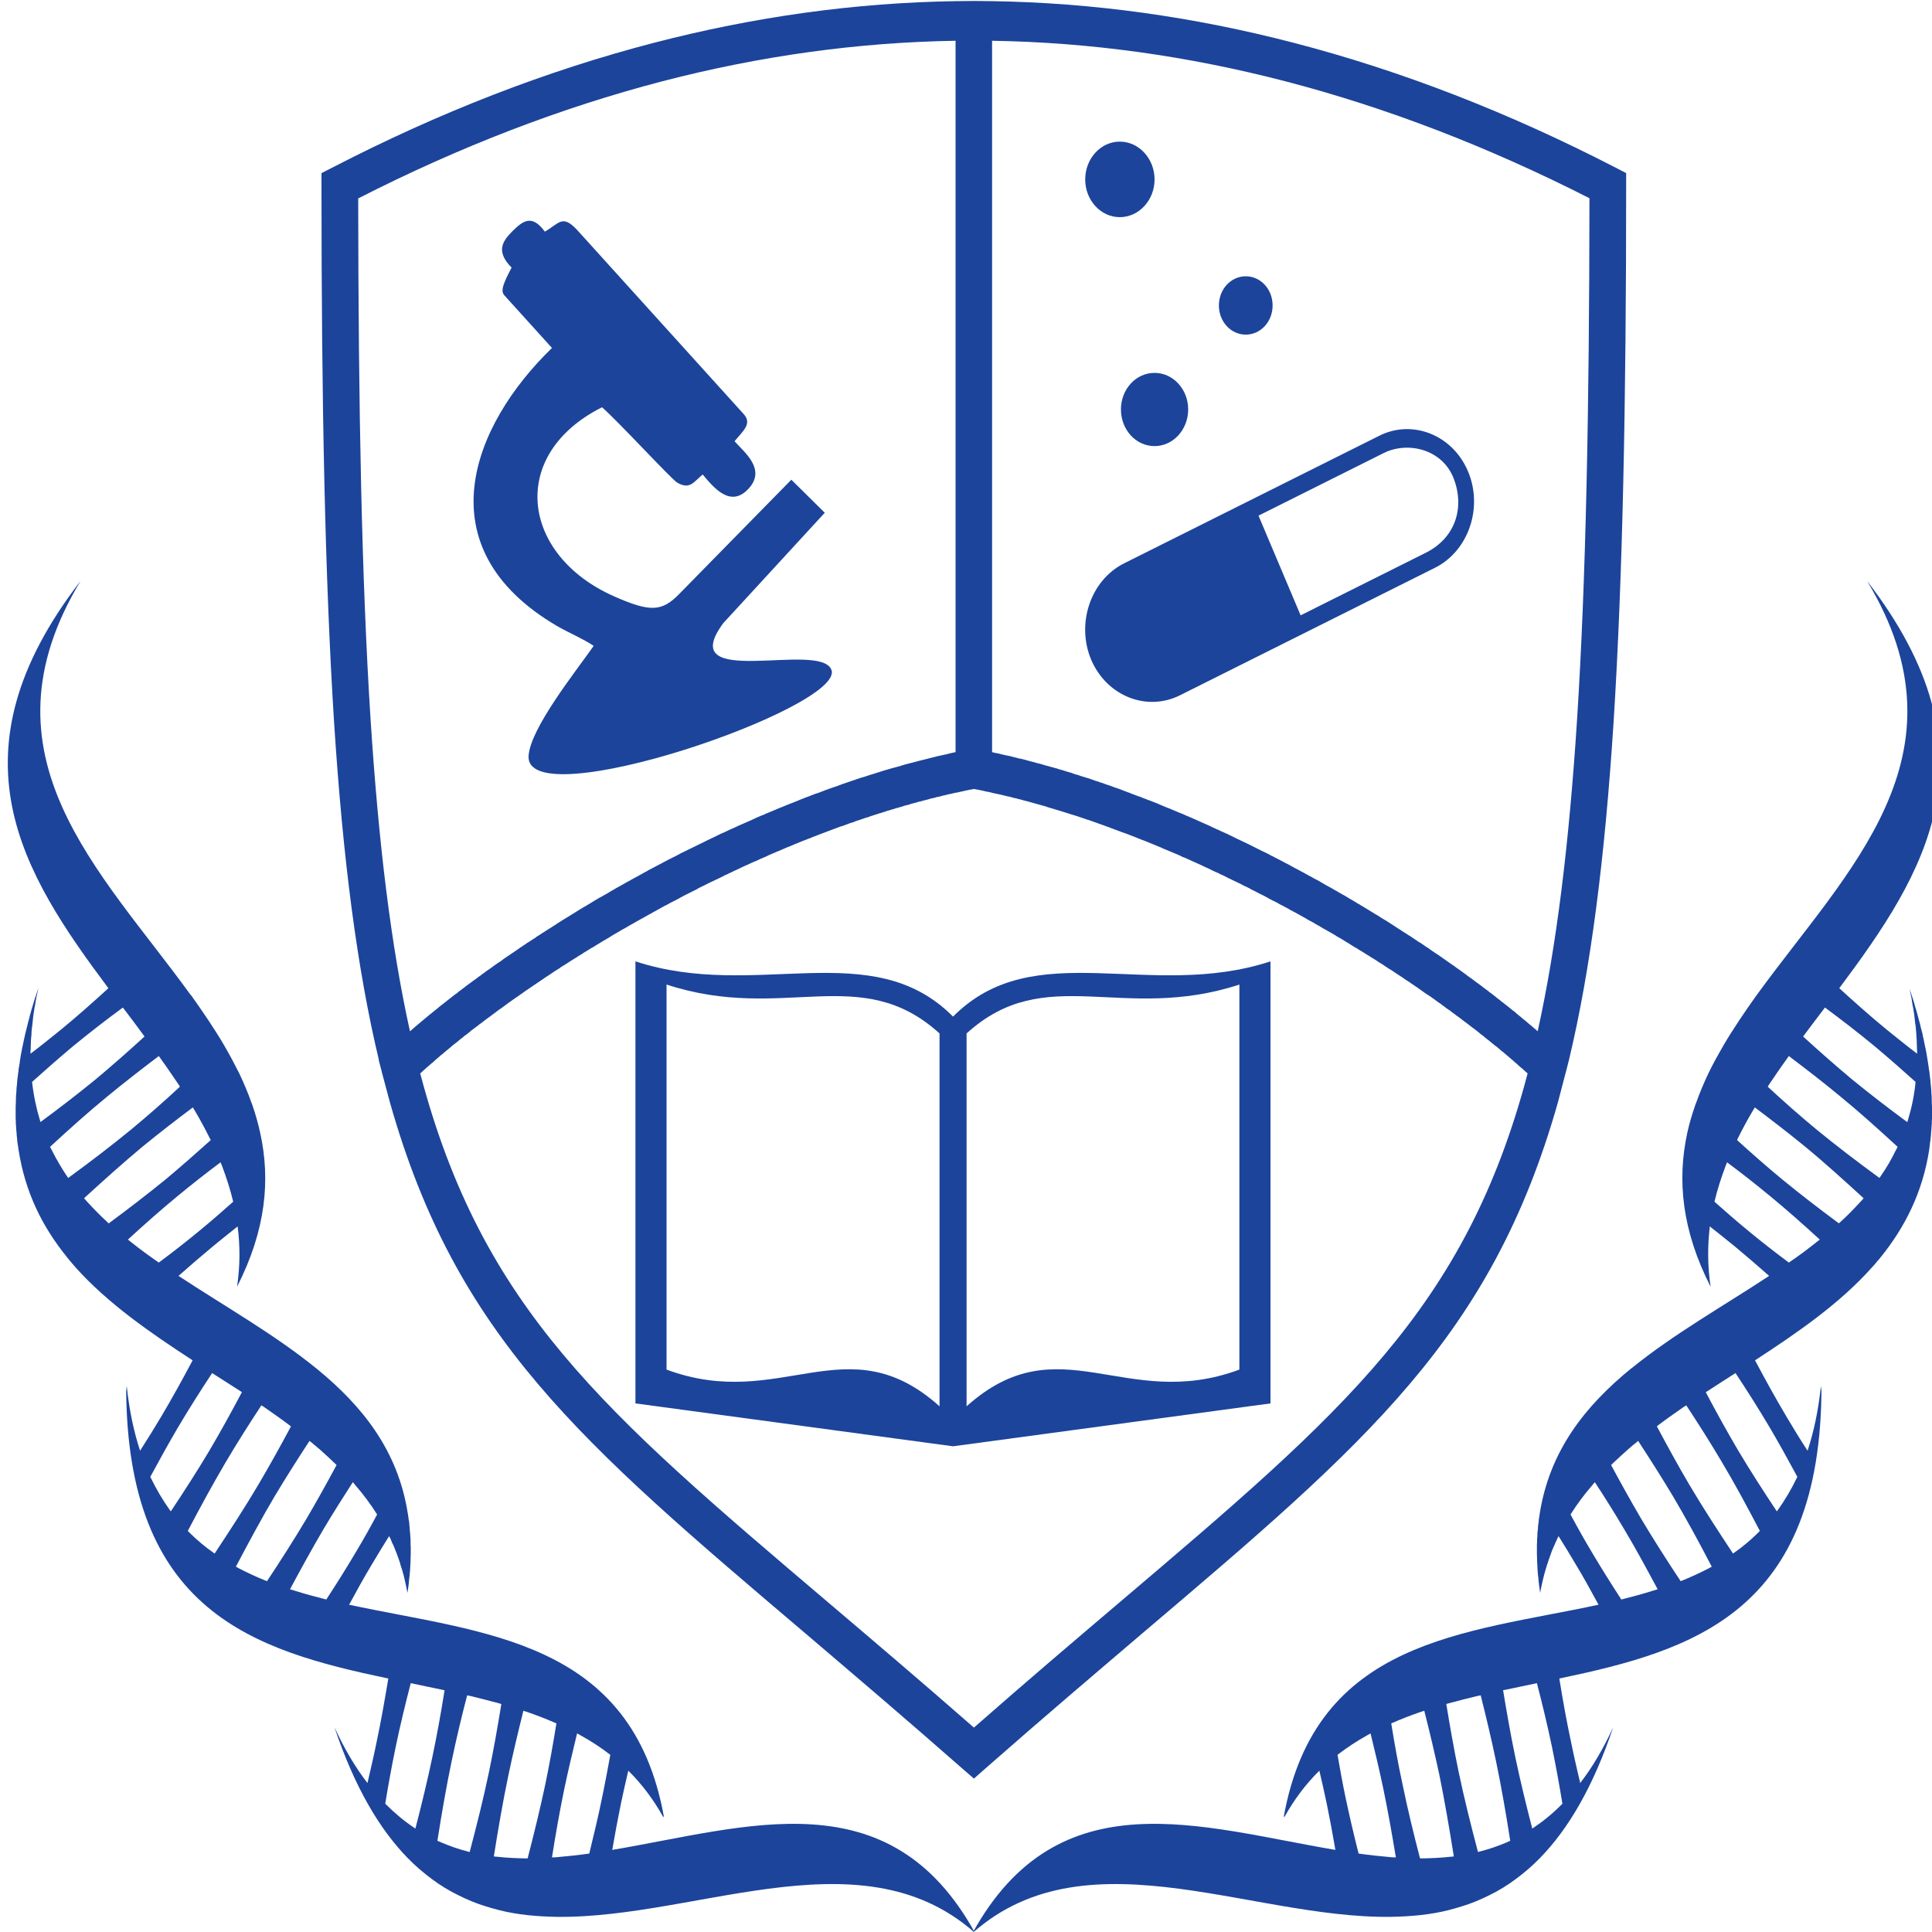 <?xml version="1.0" encoding="UTF-8"?>
<!-- Creator: CorelDRAW X7 -->
<svg xmlns="http://www.w3.org/2000/svg" xmlns:xlink="http://www.w3.org/1999/xlink" xmlns:inkscape="http://www.inkscape.org/namespaces/inkscape" xmlns:sodipodi="http://sodipodi.sourceforge.net/DTD/sodipodi-0.dtd" xmlns:svg="http://www.w3.org/2000/svg" xml:space="preserve" width="100mm" height="100mm" version="1.1" style="shape-rendering:geometricPrecision; text-rendering:geometricPrecision; image-rendering:optimizeQuality; fill-rule:evenodd; clip-rule:evenodd" viewBox="0 0 10000 10000" sodipodi:docname="NutriExpeert_logo_print.cdr">
 <defs>
  <style type="text/css">
   <![CDATA[
    .fil0 {fill:#1C449B}
   ]]>
  </style>
 </defs>
 <g id="Слой_x0020_1">
  
  <g id="Layer1001">
   <path id="path13" class="fil0" d="M561 5115c-80,73 -161,145 -245,214 -52,42 -104,84 -158,125l0 -13 1 -14c0,-10 0,-20 1,-29l0 -13c1,-11 2,-22 3,-33l0 -9c1,-12 2,-23 4,-35l1 -10c1,-12 3,-25 4,-37l1 -8c2,-13 4,-26 6,-39l2 -8c2,-13 4,-27 7,-41l1 -6c3,-14 6,-28 9,-42l0 -4 0 1 0 -1 -1 6c-5,14 -9,27 -13,40l-4 11c-4,13 -8,27 -12,40l-3 9c-3,13 -7,26 -11,39l-2 10c-4,13 -7,26 -10,38l-3 12c-3,12 -6,24 -9,36l-2 10c-3,13 -6,25 -8,37l-2 9c-3,12 -5,24 -7,36l-2 8c-2,12 -4,25 -6,37l-1 10c-2,11 -4,23 -6,35l0 6c-2,12 -4,25 -5,37l-1 6c-1,12 -2,24 -3,36l-1 7c-1,11 -1,22 -2,34l-1 7c0,11 -1,22 -1,33l0 8c-1,11 -1,21 -1,31l0 9c0,10 0,21 0,31l0 7c1,10 1,20 1,30l1 9c0,10 1,19 2,29l1 10c0,8 1,16 2,24l1 7 0 5 0 3c1,6 2,13 3,19 1,6 2,13 3,19l0 3 0 2 1 3c34,221 124,400 250,555l1 2 2 2 1 2 2 2 2 2c4,6 9,11 14,17l2 2 1 2 2 2c4,5 9,10 13,15l2 2 2 2 1 2c167,186 383,336 606,481 -52,98 -106,196 -163,292 -35,59 -72,118 -109,176 -32,-98 -56,-209 -69,-335l0 27c-1,-9 -2,-18 -3,-27 0,1169 660,1368 1357,1514 -19,112 -38,223 -62,335 -14,69 -30,137 -46,206 -62,-80 -119,-176 -171,-289 104,309 232,526 379,677 40,41 81,76 124,108 44,33 90,61 137,84 48,24 96,44 146,59 45,14 91,26 138,34 51,9 102,14 154,17 742,43 1631,-453 2238,86 -445,-808 -1181,-547 -1878,-430 14,-82 29,-162 45,-240 12,-58 25,-114 38,-170 69,68 130,148 182,242l-2 -8 5 8c-165,-924 -938,-952 -1630,-1101 39,-72 78,-143 118,-209 30,-50 59,-99 89,-146l8 15c2,6 5,12 7,18l7 14c3,7 6,15 9,22l3 8c4,10 8,19 11,29l2 5c4,11 7,21 11,32l0 3c4,11 7,22 11,34l0 1c4,12 7,24 10,37l0 0c6,25 11,50 16,76 2,-14 4,-28 6,-42l0 -1c1,-13 3,-27 4,-40l1 -4c1,-13 2,-25 3,-38l0 -3c1,-13 1,-25 2,-37l0 -4c0,-12 1,-24 1,-36l0 -4c0,-10 0,-21 0,-31l-1 -10c0,-10 0,-19 0,-28l-1 -11c0,-9 -1,-18 -2,-27l-1 -11c0,-7 -1,-15 -2,-22l-1 -17c-1,-5 -2,-11 -3,-16 -1,-8 -2,-15 -3,-22l-1 -6c-51,-327 -235,-557 -471,-750l-2 -2 -2 -1c-215,-175 -472,-320 -712,-478 60,-53 119,-104 177,-152 43,-36 87,-70 129,-104 13,101 13,204 -3,312 150,-294 173,-554 120,-795 -11,-51 -25,-100 -42,-149l-4 -10c-18,-51 -39,-100 -62,-149 -23,-46 -47,-91 -73,-136l-5 -9c-26,-45 -54,-88 -83,-132 -28,-42 -57,-84 -87,-126l-7 -8c-464,-641 -1114,-1233 -567,-2139 -691,896 -303,1510 144,2108l0 0zm2426 3857c6,3 11,6 16,9 55,30 107,64 156,102 -14,76 -28,152 -44,228 -19,94 -42,188 -65,283 -57,8 -114,14 -170,19l-23 1c19,-121 40,-239 63,-351 21,-100 44,-197 67,-291zm-861 -260c55,12 111,23 167,35l8 2c-18,115 -39,230 -63,345 -26,124 -56,247 -88,371 -2,-2 -5,-4 -7,-5 -52,-35 -101,-76 -149,-124 16,-99 34,-196 53,-289 24,-116 51,-227 79,-335zm292 63l19 4c50,12 100,25 148,38l10 3c-19,116 -39,231 -63,347 -29,139 -64,279 -101,419l-11 -3c-47,-12 -93,-28 -137,-47 -7,-3 -13,-6 -19,-8 22,-141 46,-279 73,-409 25,-120 52,-233 81,-344zm291 80l19 6c49,17 97,35 144,56l8 3c-17,106 -36,212 -58,318 -27,127 -58,254 -91,381l-13 0c-47,-1 -94,-3 -140,-8 -7,-1 -14,-1 -22,-2 23,-144 47,-285 75,-418 24,-116 51,-227 78,-336l0 0zm-1093 -1386l9 8 2 2 2 1 8 7 2 1 2 2 1 2 2 1 4 3 2 2 2 2 2 1c28,25 55,50 81,75l7 7c-50,93 -101,185 -155,277 -65,109 -134,217 -205,324l-13 -5c-44,-18 -87,-38 -128,-59 -7,-4 -13,-7 -20,-11 67,-127 133,-250 201,-365 60,-100 120,-194 180,-286l14 11zm210 203l3 3 1 0 0 0 0 1 0 0 0 0 1 0 0 1 0 0 7 9c42,48 80,99 114,153 -36,67 -73,133 -112,198 -48,81 -99,162 -151,242 -56,-14 -111,-29 -165,-46l-23 -7c57,-106 114,-210 171,-307 51,-86 103,-168 154,-247l0 0zm-1263 -1340l-2 -1 -8 -8c-36,-33 -70,-68 -102,-103 -5,-6 -11,-12 -16,-18 103,-94 205,-186 304,-268 88,-72 174,-138 259,-202l11 18c28,47 53,94 77,142l5 9c-77,69 -154,137 -233,203 -96,78 -195,154 -295,228zm535 775c49,31 98,63 147,94l7 5c-54,102 -109,202 -168,302 -63,106 -131,211 -200,315 -1,-2 -3,-5 -5,-7 -37,-52 -71,-109 -101,-172 47,-87 94,-172 141,-252 59,-100 119,-194 179,-285zm255 167l17 11c43,30 86,60 127,91l9 7c-54,101 -110,202 -169,302 -71,120 -148,238 -226,356l-10 -7c-40,-28 -78,-60 -114,-95 -5,-5 -10,-10 -15,-15 65,-124 131,-245 197,-357 61,-103 122,-199 184,-293zm-211 -1258c2,6 4,12 7,18 23,61 43,123 58,186 -55,49 -110,97 -167,144 -71,59 -144,116 -218,171 -48,-33 -96,-68 -141,-104l-19 -15c86,-79 172,-155 257,-225 75,-62 149,-120 223,-175zm-506 -801c36,47 72,95 107,143l5 7c-82,75 -166,149 -252,221 -93,76 -189,150 -287,222l0 0 0 0 0 -1 0 0 0 0 0 0 0 -1 0 0 -2 -7c-19,-62 -33,-128 -41,-199 71,-64 142,-126 211,-184 88,-72 173,-138 259,-201l0 0zm186 251l12 17c32,44 62,89 92,133l5 9c-82,76 -166,150 -253,222 -105,86 -214,169 -325,250l-7 -10c-28,-42 -54,-86 -77,-132 -3,-6 -7,-13 -10,-19 101,-93 200,-182 298,-262 90,-74 178,-142 265,-208zm8698 -351c80,73 161,145 245,214 52,42 104,84 158,125l0 -11 -1 -18c0,-8 0,-17 -1,-26l0 -14c-1,-10 -2,-21 -2,-31l-1 -13c-1,-11 -2,-22 -3,-33l-2 -10c-1,-13 -3,-25 -4,-37l-1 -9c-2,-12 -4,-25 -6,-38l-2 -8c-2,-13 -4,-26 -6,-39l-2 -10c-3,-13 -6,-26 -8,-39l-1 -5 0 1 0 -1 2 9c4,12 8,24 12,36l4 12c4,12 8,25 11,38l4 13c4,12 7,24 10,35l4 15c3,11 6,22 9,33l3 14c3,12 6,23 9,34l2 12c3,13 6,25 8,37l2 10c3,12 5,23 7,34l2 11c2,12 4,24 6,36l1 7c2,12 4,24 5,36l2 9c1,12 3,23 4,35l1 7c1,12 2,23 3,34l1 8c1,12 2,23 2,34l1 7c0,11 1,22 1,33l0 8c1,11 1,22 1,32l0 6c0,11 0,21 0,32l0 10c-1,8 -1,17 -1,26l-1 12c-1,10 -1,19 -2,27l-1 11c0,8 -1,16 -2,24l-1 7 0 5 -1 3 -2 16 0 3c-1,7 -2,15 -3,22l0 2c-34,223 -126,404 -252,560l-2 2 -1 2 -2 2 -2 2 -1 2 -12 13 -1 2 -2 2 -1 2 -2 2c-5,6 -10,11 -15,17l-2 2c-166,187 -383,337 -607,483 52,98 106,196 163,292 35,59 71,118 109,176 32,-98 56,-209 69,-335l0 27c1,-9 2,-18 3,-27 0,1169 -660,1368 -1357,1514 18,112 38,223 62,335 14,69 30,137 46,206 62,-80 119,-176 171,-289 -104,309 -232,526 -379,677 -40,41 -81,76 -124,108 -44,33 -90,61 -137,84 -48,24 -96,44 -146,59 -45,14 -91,26 -138,34 -51,9 -102,14 -155,17 -741,43 -1630,-453 -2237,86 445,-808 1181,-547 1878,-430 -14,-82 -29,-162 -45,-240 -12,-58 -25,-114 -38,-170 -69,68 -130,148 -182,242l2 -8 -5 8c165,-924 938,-952 1630,-1101 -39,-72 -78,-143 -118,-209 -30,-50 -59,-99 -89,-146l-8 16c-2,6 -5,12 -8,18l-5 12c-4,8 -7,15 -10,23l-4 9c-3,10 -7,19 -10,28l-2 6c-4,10 -7,20 -10,30l-2 5c-3,11 -7,22 -10,33l0 1c-4,12 -7,24 -10,37l0 0c-6,25 -12,50 -16,76 -2,-14 -4,-28 -6,-42l0 -1c-2,-13 -3,-27 -4,-40l-1 -4c-1,-13 -2,-25 -3,-37l0 -5c-1,-12 -1,-24 -2,-35l0 -6c0,-11 -1,-22 -1,-33l0 -8c0,-10 0,-19 0,-29l0 -10c1,-10 1,-19 1,-28l1 -11c0,-8 1,-17 1,-25l2 -14c0,-6 1,-13 1,-19 1,-7 2,-13 3,-20l0 -1 1 -12 0 -2c1,-8 3,-16 4,-23l0 -2c51,-329 236,-561 474,-755l2 -1c215,-175 472,-320 712,-478 -60,-53 -119,-104 -177,-152 -44,-36 -87,-70 -130,-104 -12,101 -12,204 4,312 -150,-294 -173,-554 -121,-795 11,-51 26,-100 43,-149l4 -10c18,-51 39,-100 62,-149 22,-46 47,-91 73,-136l5 -9c26,-45 54,-88 83,-132 28,-42 57,-84 87,-126l6 -8c465,-641 1115,-1233 568,-2139 691,896 303,1510 -144,2108l0 0zm-2426 3857c-6,3 -11,6 -16,9 -54,30 -106,64 -155,102 13,76 27,152 43,228 20,94 42,188 66,283 57,8 113,14 169,19l24 1c-20,-121 -41,-239 -64,-351 -21,-100 -44,-197 -67,-291zm861 -260c-55,12 -111,23 -167,35l-8 2c19,115 39,230 63,345 26,124 56,247 88,371 2,-2 5,-4 7,-5 52,-35 102,-76 149,-124 -16,-99 -34,-196 -53,-289 -24,-116 -51,-227 -79,-335zm-291 63l-20 4c-50,12 -100,25 -148,38l-10 3c19,116 39,231 63,347 29,139 64,279 101,419l11 -3c47,-12 93,-28 138,-47 6,-3 12,-6 18,-8 -22,-141 -46,-279 -73,-409 -25,-120 -52,-233 -80,-344zm-292 80l-19 6c-49,17 -97,35 -144,56l-8 3c17,106 36,212 59,318 26,127 57,254 90,381l14 0c47,-1 93,-3 139,-8 7,-1 14,-1 22,-2 -23,-144 -47,-285 -74,-418 -25,-116 -51,-227 -79,-336l0 0zm1093 -1385l-9 7 -2 2 -2 1 -8 7 -1 1 -2 2 -2 2 -2 1 -2 2 -2 1 -2 2 -2 2c-28,25 -56,50 -83,76l-7 7c50,93 101,185 155,277 65,109 134,217 205,324l13 -5c44,-18 87,-38 128,-59 7,-4 14,-7 20,-11 -66,-127 -133,-250 -201,-365 -60,-100 -120,-194 -180,-286l-14 12zm-210 202l-4 4 0 0 0 0 0 0 -1 1 -7 9c-42,48 -80,99 -114,153 36,67 73,133 112,198 48,81 99,162 151,242 56,-14 111,-29 165,-46l23 -7c-57,-106 -113,-210 -171,-307 -51,-86 -102,-168 -154,-247l0 0zm1263 -1340l1 -1 9 -8c36,-33 70,-68 102,-103 6,-6 11,-12 16,-18 -103,-94 -204,-186 -304,-268 -88,-72 -174,-138 -259,-202l-11 18c-28,47 -53,94 -77,142l-4 9c76,69 153,137 233,203 95,78 194,154 294,228zm-535 775c-49,31 -98,63 -146,94l-8 5c54,102 109,202 168,302 63,106 131,211 200,315 1,-2 3,-5 5,-7 37,-52 71,-109 101,-172 -47,-87 -94,-172 -141,-252 -59,-100 -119,-194 -179,-285zm-255 167l-17 11c-43,30 -86,60 -127,91l-8 7c54,101 109,202 168,302 71,120 148,238 226,356l10 -7c40,-28 78,-60 114,-95 5,-5 10,-10 15,-15 -65,-124 -130,-245 -197,-357 -61,-103 -122,-199 -184,-293zm211 -1258c-2,6 -4,12 -7,18 -23,61 -43,123 -58,186 55,49 110,97 167,144 71,59 144,116 218,171 49,-33 96,-68 141,-104l19 -15c-86,-79 -172,-155 -257,-225 -75,-62 -149,-120 -223,-175zm507 -801c-36,47 -72,95 -108,143l-5 7c82,75 166,149 252,221 93,76 189,150 287,222l0 0 0 0 0 -1 0 0 0 0 1 0 0 -1 2 -7c19,-62 33,-128 40,-199 -71,-64 -142,-126 -211,-184 -87,-72 -173,-138 -258,-201l0 0zm-187 251l-12 17c-32,44 -62,89 -92,133l-5 9c82,76 166,150 253,222 105,86 214,169 325,250l7 -10c29,-42 55,-86 77,-132 4,-6 7,-13 10,-19 -101,-93 -200,-182 -298,-262 -89,-74 -178,-142 -265,-208z"></path>
   <path id="path15" class="fil0" d="M8064 5705c-344,1214 -985,1759 -2150,2748 -245,209 -515,438 -814,701l-59 52 -60 -52c-299,-263 -569,-492 -814,-701 -1165,-989 -1806,-1534 -2149,-2748l-42 -157 0 0 -2 -9 -14 -53 1 0c-112,-469 -186,-1035 -232,-1750 -47,-744 -65,-1648 -65,-2775l0 -65 55 -28c555,-287 1110,-502 1664,-646 523,-136 1044,-208 1563,-216l95 -1 0 0 94 1c519,8 1040,80 1563,216 554,144 1109,359 1665,646l54 28 0 65c0,1127 -18,2031 -65,2775 -46,715 -119,1281 -231,1750l0 0 -13 51 -3 11 -41 157zm-5942 -367l14 -12 1 -1 16 -14 0 0 16 -13 2 -2 14 -12 4 -3 12 -10 7 -6 10 -8 3 -3 13 -10 1 -1 15 -12 1 -1 14 -11 3 -3 16 -13 2 -1 17 -14 1 0 17 -14 3 -2 15 -12 5 -4 13 -10 8 -5 10 -9 10 -7 9 -7 12 -9 6 -5 15 -11 4 -3 18 -13 1 -1 20 -14 0 -1 19 -13 3 -3 17 -12 5 -4 14 -10 1 0c12,-9 25,-18 37,-27l2 -1 14 -10 7 -4 16 -12 4 -3 19 -13 2 -1 20 -14 2 -1 19 -13 16 -11 5 -4 7 -4 14 -10 4 -2 15 -11 3 -1 12 -8 9 -6 16 -10 6 -5 18 -11 4 -3 21 -13 1 -1 22 -14 2 -1 20 -13 5 -3 18 -12 16 -10 6 -4 10 -6 13 -8 2 -1c22,-14 44,-27 66,-41l23 -14 1 0 23 -14 2 -1 21 -13 5 -3 3 -2 24 -14 15 -8 12 -7 2 -1 24 -14 1 -1 23 -13 3 -2 7 -4 20 -11 4 -2 24 -14 0 0 24 -13 3 -2 22 -12 6 -3 18 -10 9 -5 16 -9 12 -6 2 -2c36,-19 73,-38 110,-58l0 0 22 -11 0 0 22 -11 0 0 22 -12 0 0 23 -11 0 0 22 -11 0 0 23 -11 0 0 22 -11 0 0 23 -11 0 0 22 -11 0 0 23 -11 0 0 23 -11 0 0 22 -11 0 0 23 -10 0 0 23 -11 0 0 23 -10 0 0 23 -11 0 0 23 -10 0 0 23 -10 0 0 23 -10 0 0 23 -11 0 0 23 -10 0 0 23 -9 0 -1 23 -9 0 0 24 -10 0 0 23 -10 0 0 23 -9 0 0 24 -10 0 0 23 -9 0 0 23 -9 0 0 24 -10 0 0 23 -9 24 -9 23 -9 0 0 24 -8 0 0 23 -9 0 0 24 -9 0 0 23 -8 24 -8 0 0 23 -9 24 -8 0 0 23 -8 0 0 24 -8 0 0 23 -8 24 -7 0 0 24 -8 23 -7c16,-5 32,-10 47,-15l0 0 24 -7 24 -7 23 -6 0 0 24 -7 23 -7 24 -6 23 -6 0 0c16,-4 32,-9 47,-12 16,-4 32,-8 47,-12l0 0 24 -6 0 0 23 -5 0 0 23 -5 0 0 24 -6 0 0 23 -5 0 0 0 -60 0 -61 0 -61 0 -61 0 -60 0 -61 0 -61 0 -61 0 -60 0 -61 0 -61 0 -61 0 -60c0,-892 0,-1783 0,-2674l0 -61 0 -61 0 -60 0 -37c-505,8 -1011,78 -1519,210 -521,136 -1046,337 -1573,606 1,1095 18,1974 64,2695 42,653 107,1178 204,1616l0 0zm3013 -4889c0,888 0,1776 0,2665l0 63 0 64 0 63 0 64 0 63 0 64 0 63 0 63 0 64 0 63 0 64 0 63 0 18 20 5 3 0 22 5 2 1 22 5 1 0 24 5 0 0 23 6 1 0 22 6 3 0 21 5c14,4 28,8 41,11l8 2 17 5 4 1 8 2 16 4 9 3 14 4 4 1 18 5 4 1 18 5 8 2 15 5 4 1 14 4 10 3 15 5 8 2 17 5 1 1 21 7 2 0 7 2 7 3 16 5 0 0 20 6 4 1 21 7 2 1 23 8 1 0 23 8 1 0 23 8 1 1 23 7 2 1 21 8 4 1 20 7 18 7 5 2 6 2 18 7 7 2 6 3 40 15 4 1 13 5 11 5 5 1 16 7 7 2c15,6 30,12 46,18l1 1 17 7 7 3 7 3 17 7 6 2 19 8 5 2 19 8 4 2 21 8 24 11 1 0 23 10 0 0 23 10 2 1c24,11 48,21 72,32l18 9 6 2 5 3 19 8 1 1c16,7 31,14 47,21l1 1 13 6 10 5 12 6 12 6 11 5 13 6c16,8 32,15 47,23l1 0 7 4 16 8 6 3 18 9 4 2 19 9 4 2 20 10 2 2 21 10 1 1 22 11 0 0 25 13 3 2 22 11 7 4 18 10 9 5 16 8 3 2 17 9 4 2 16 9 9 5 19 10 5 3 22 12 3 1 24 14 0 0 24 14 4 2 20 11 7 4 17 10 10 5 2 2 23 13 2 1 11 6 15 9 1 1 19 11 7 4 5 3 21 13 2 1 24 14 0 0 23 14c14,9 28,17 42,26l6 3 20 13 13 8 10 6 4 2c21,14 42,27 63,41l22 14 1 1 21 13 4 3 18 11 7 5 15 10 9 6 12 8 6 3 13 9 3 2 14 10 7 4 6 4 15 11 19 13 2 1 21 14 1 1 19 13 4 3 17 12 6 4 14 10 9 6 3 2 15 11 4 3 9 6 14 10 1 1 14 10 7 5 3 3 20 14 19 14 1 1 18 13 4 3 15 11 6 5 4 3 16 12 2 1 17 14 3 1 7 6 13 10 5 4 7 6 11 8 17 14 1 0 17 14 2 1 16 13 4 3 13 11 6 4 11 9 0 1 14 11 2 2 10 8 7 6 12 10 4 3 14 12 2 2 16 13 0 0 16 14 2 1 13 12c97,-439 162,-963 204,-1616 46,-721 63,-1601 64,-2696 -527,-268 -1051,-469 -1573,-605 -508,-132 -1014,-202 -1519,-210l0 47 0 64 0 63 0 64zm-94 3635l-1 0 -22 4 -1 0c-22,5 -45,10 -67,15l-4 0 -20 5 -5 1 -15 3 -10 3 -15 3 -7 2 -19 5 -4 0 -17 5 -5 1 -10 2 -13 4 -3 1c-14,3 -28,7 -42,11l-3 0 -10 3 -13 4 -5 1 -19 5 0 1 -23 6 -2 0 -21 7 -4 1 -21 6 -1 0 -19 6 -4 1 -12 4 -12 3 -2 1 -21 7 -1 0 -12 4 -5 1 -14 5 -5 1 -11 4 -13 4 -11 4 -2 1 -18 5 -4 2 -13 4 -10 4 -5 1 -18 6 -1 1 -14 5 -10 3 -3 1 -43 16 -3 0c-23,9 -46,17 -69,26l-16 6 -8 3 -16 6 -8 3 -4 2 -19 7 0 0 -17 7 -7 3 -4 1 -43 17 0 0 -17 7 -7 3 -1 0c-15,7 -30,13 -46,19l-18 8 -5 2 -18 8 -6 2 -18 8 -5 2 -19 8 -4 2 -19 9 -5 2 -19 8 -4 2 -19 9 -4 1 -20 9 -4 2 -19 9 -4 1 -4 2c-14,7 -28,13 -42,20l-20 9 -3 2 -20 9 -3 2 -21 9 -2 2 -21 10 -2 1 -21 10 -2 1 -44 21 -1 1 -23 11 -22 11 0 1c-23,11 -45,23 -68,34l0 0 -26 14 -1 1 -25 13 -26 13 -4 3 -22 11c-51,28 -101,56 -151,84l-3 2c-16,9 -33,18 -49,28l0 0 -24 13 -2 2 -23 13 0 0 -17 10 -8 5 -4 3c-23,13 -46,27 -69,41l-21 13 -3 1 0 0c-16,10 -31,20 -47,29l0 1 -24 14 -1 1 -22 14 -2 1 -22 14 -3 2 -20 13 -4 2 -19 12 0 1 -19 12 -3 2 -7 4 -16 11c-21,14 -43,28 -64,43l-5 3 -17 12 -5 3 -19 13 -13 9 -9 6 -2 1 -19 14 -15 10 -6 5 -8 5 -13 9 0 0 -17 12 -4 3 -2 1c-13,10 -26,19 -39,29l-19 13 -1 1 -20 15 0 0 -20 15c-13,9 -26,19 -39,29l-2 2 -17 12 -3 3 -16 12 -4 3 -15 11 -5 4 -13 11 -6 5 -13 9 -14 12 -6 4 -13 11 -2 2 -9 7 -9 7 -3 2c-16,14 -32,27 -48,40l-1 1 -15 13 -1 0 -12 11 -4 3 -13 11 -3 3 -13 12 -3 2 -14 12 -2 2 -14 12 -1 1c-10,9 -20,18 -30,27 321,1217 947,1749 2108,2735 232,197 485,412 758,651 272,-239 525,-454 757,-651 1161,-986 1788,-1518 2109,-2735l-15 -13 -1 -1 -14 -13 -2 -1 -14 -12 -2 -2 -13 -12 -3 -2 -13 -12 -4 -3 0 0 -17 -15 -12 -10 -5 -4 -11 -10 -2 -1 -12 -9 -3 -4 -8 -6 -9 -8 -9 -6 -2 -2 -15 -12 -2 -2 -16 -13 -3 -2 -16 -13 -1 -1 -7 -6 -13 -9 -5 -5 -14 -11 -5 -4 -14 -11 -5 -3 -15 -12 -4 -3 -16 -12 -3 -2 -18 -14 -1 -1 -19 -14 -1 0 -19 -15 -1 0 -19 -15 -2 -1 -19 -13 -2 -2 -18 -13 -3 -3 -18 -12 -4 -3 -16 -12 -6 -4 -15 -11 -7 -4 -15 -10 0 0 -17 -12 -4 -3 -9 -6 -12 -9 -11 -7 -11 -8 -11 -7 -11 -8 -13 -8 -9 -6 -14 -10 -8 -5 -15 -10 -8 -5 -16 -11 -6 -4 -18 -11 -23 -15 -1 -1 -4 -3 -20 -12 -3 -2 -21 -14 -2 -1 -23 -14 -1 -1 -23 -14 -1 -1 -23 -14 -2 -1 -22 -14 -3 -1 -21 -13 -4 -3 -20 -12 -5 -3 -19 -12 -19 -11 -6 -3 -7 -5 -17 -10 -9 -5 -16 -9 -10 -6 -15 -8 -11 -7 -14 -8 -13 -7 -4 -3 -20 -11 -2 -1 -11 -6 -15 -9 -11 -6 -16 -9 -9 -5 -18 -10 -8 -4 -19 -10 -6 -4 -21 -11 -5 -3 -22 -11 -4 -3 -23 -12 -3 -1 -25 -13 -1 -1 -26 -14 0 0 -23 -11 0 0 -22 -12 0 0 -23 -11 0 -1 -22 -11 -1 0 -22 -11 -1 -1 -21 -10 -2 -1 -21 -10 -2 -1 -21 -10 -2 -1 -21 -11 -2 -1 -21 -9 -2 -2 -21 -9 -23 -11 -3 -2 -20 -9 -3 -1 -20 -10c-30,-13 -59,-27 -89,-40l-4 -1 -5 -2 -18 -9c-31,-13 -62,-26 -93,-39l-1 -1c-31,-13 -62,-25 -93,-38l-2 0c-23,-10 -46,-19 -70,-28l0 0 -21 -8 -4 -1c-62,-24 -124,-46 -186,-68l-5 -1 -17 -6 -6 -2c-15,-5 -30,-10 -45,-15l-1 0c-47,-15 -94,-30 -140,-43l-4 -2c-22,-6 -43,-12 -65,-18l-4 -1 -14 -4 -10 -3 -4 -1c-14,-3 -27,-7 -41,-11l-2 0 -14 -4 -10 -2 -4 -1 -18 -5 -4 -1 -19 -4 -7 -2 -17 -4 -4 -1c-14,-3 -28,-6 -43,-9l-6 -2 -18 -4 -3 0c-15,-4 -30,-7 -45,-10l-1 0 -21 -4 -1 0z"></path>
   <path id="path17" class="fil0" d="M5818 2916l1322 -661c172,-86 379,-3 458,184l0 0c80,188 3,412 -169,499l-1322 661c-173,86 -379,3 -459,-184l0 0c-79,-188 -3,-412 170,-499zm696 -247l648 -324c124,-62 303,-21 362,131 59,153 8,309 -144,385l-648 324 -218 -516zm-538 -739c96,0 174,85 174,189 0,105 -78,190 -174,190 -97,0 -174,-85 -174,-190 0,-104 77,-189 174,-189zm-180 -1197c99,0 180,88 180,196 0,107 -81,195 -180,195 -99,0 -179,-88 -179,-195 0,-108 80,-196 179,-196zm652 697c77,0 139,67 139,151 0,84 -62,151 -139,151 -77,0 -139,-67 -139,-151 0,-84 62,-151 139,-151zm-1515 6056l-1644 -222 0 -2288c625,205 1223,-138 1644,286 420,-424 1018,-81 1643,-286l0 2288 -1643 222zm-70 -207c-480,-430 -821,30 -1413,-190l0 -1993c607,199 1003,-119 1413,253l0 1930zm140 0c480,-430 820,30 1412,-190l0 -1993c-607,199 -1003,-119 -1412,253l0 1930zm-1259 -4054l525 -571 -173 -171 -580 591c-89,91 -148,97 -339,12 -479,-213 -550,-732 -61,-978 81,70 359,372 389,390 66,38 85,-3 132,-42 58,69 144,174 237,74 93,-100 -19,-187 -72,-246 41,-51 93,-90 48,-140l-863 -954c-77,-82 -92,-34 -167,9 -67,-93 -115,-54 -166,-4 -44,45 -96,100 -6,190 -41,79 -59,119 -38,143l247 273c-415,402 -664,1033 24,1438 60,35 139,68 192,104 -95,135 -328,427 -337,569 -21,320 1646,-253 1567,-446 -60,-150 -819,110 -559,-241z"></path>
  </g>
 </g>
</svg>

